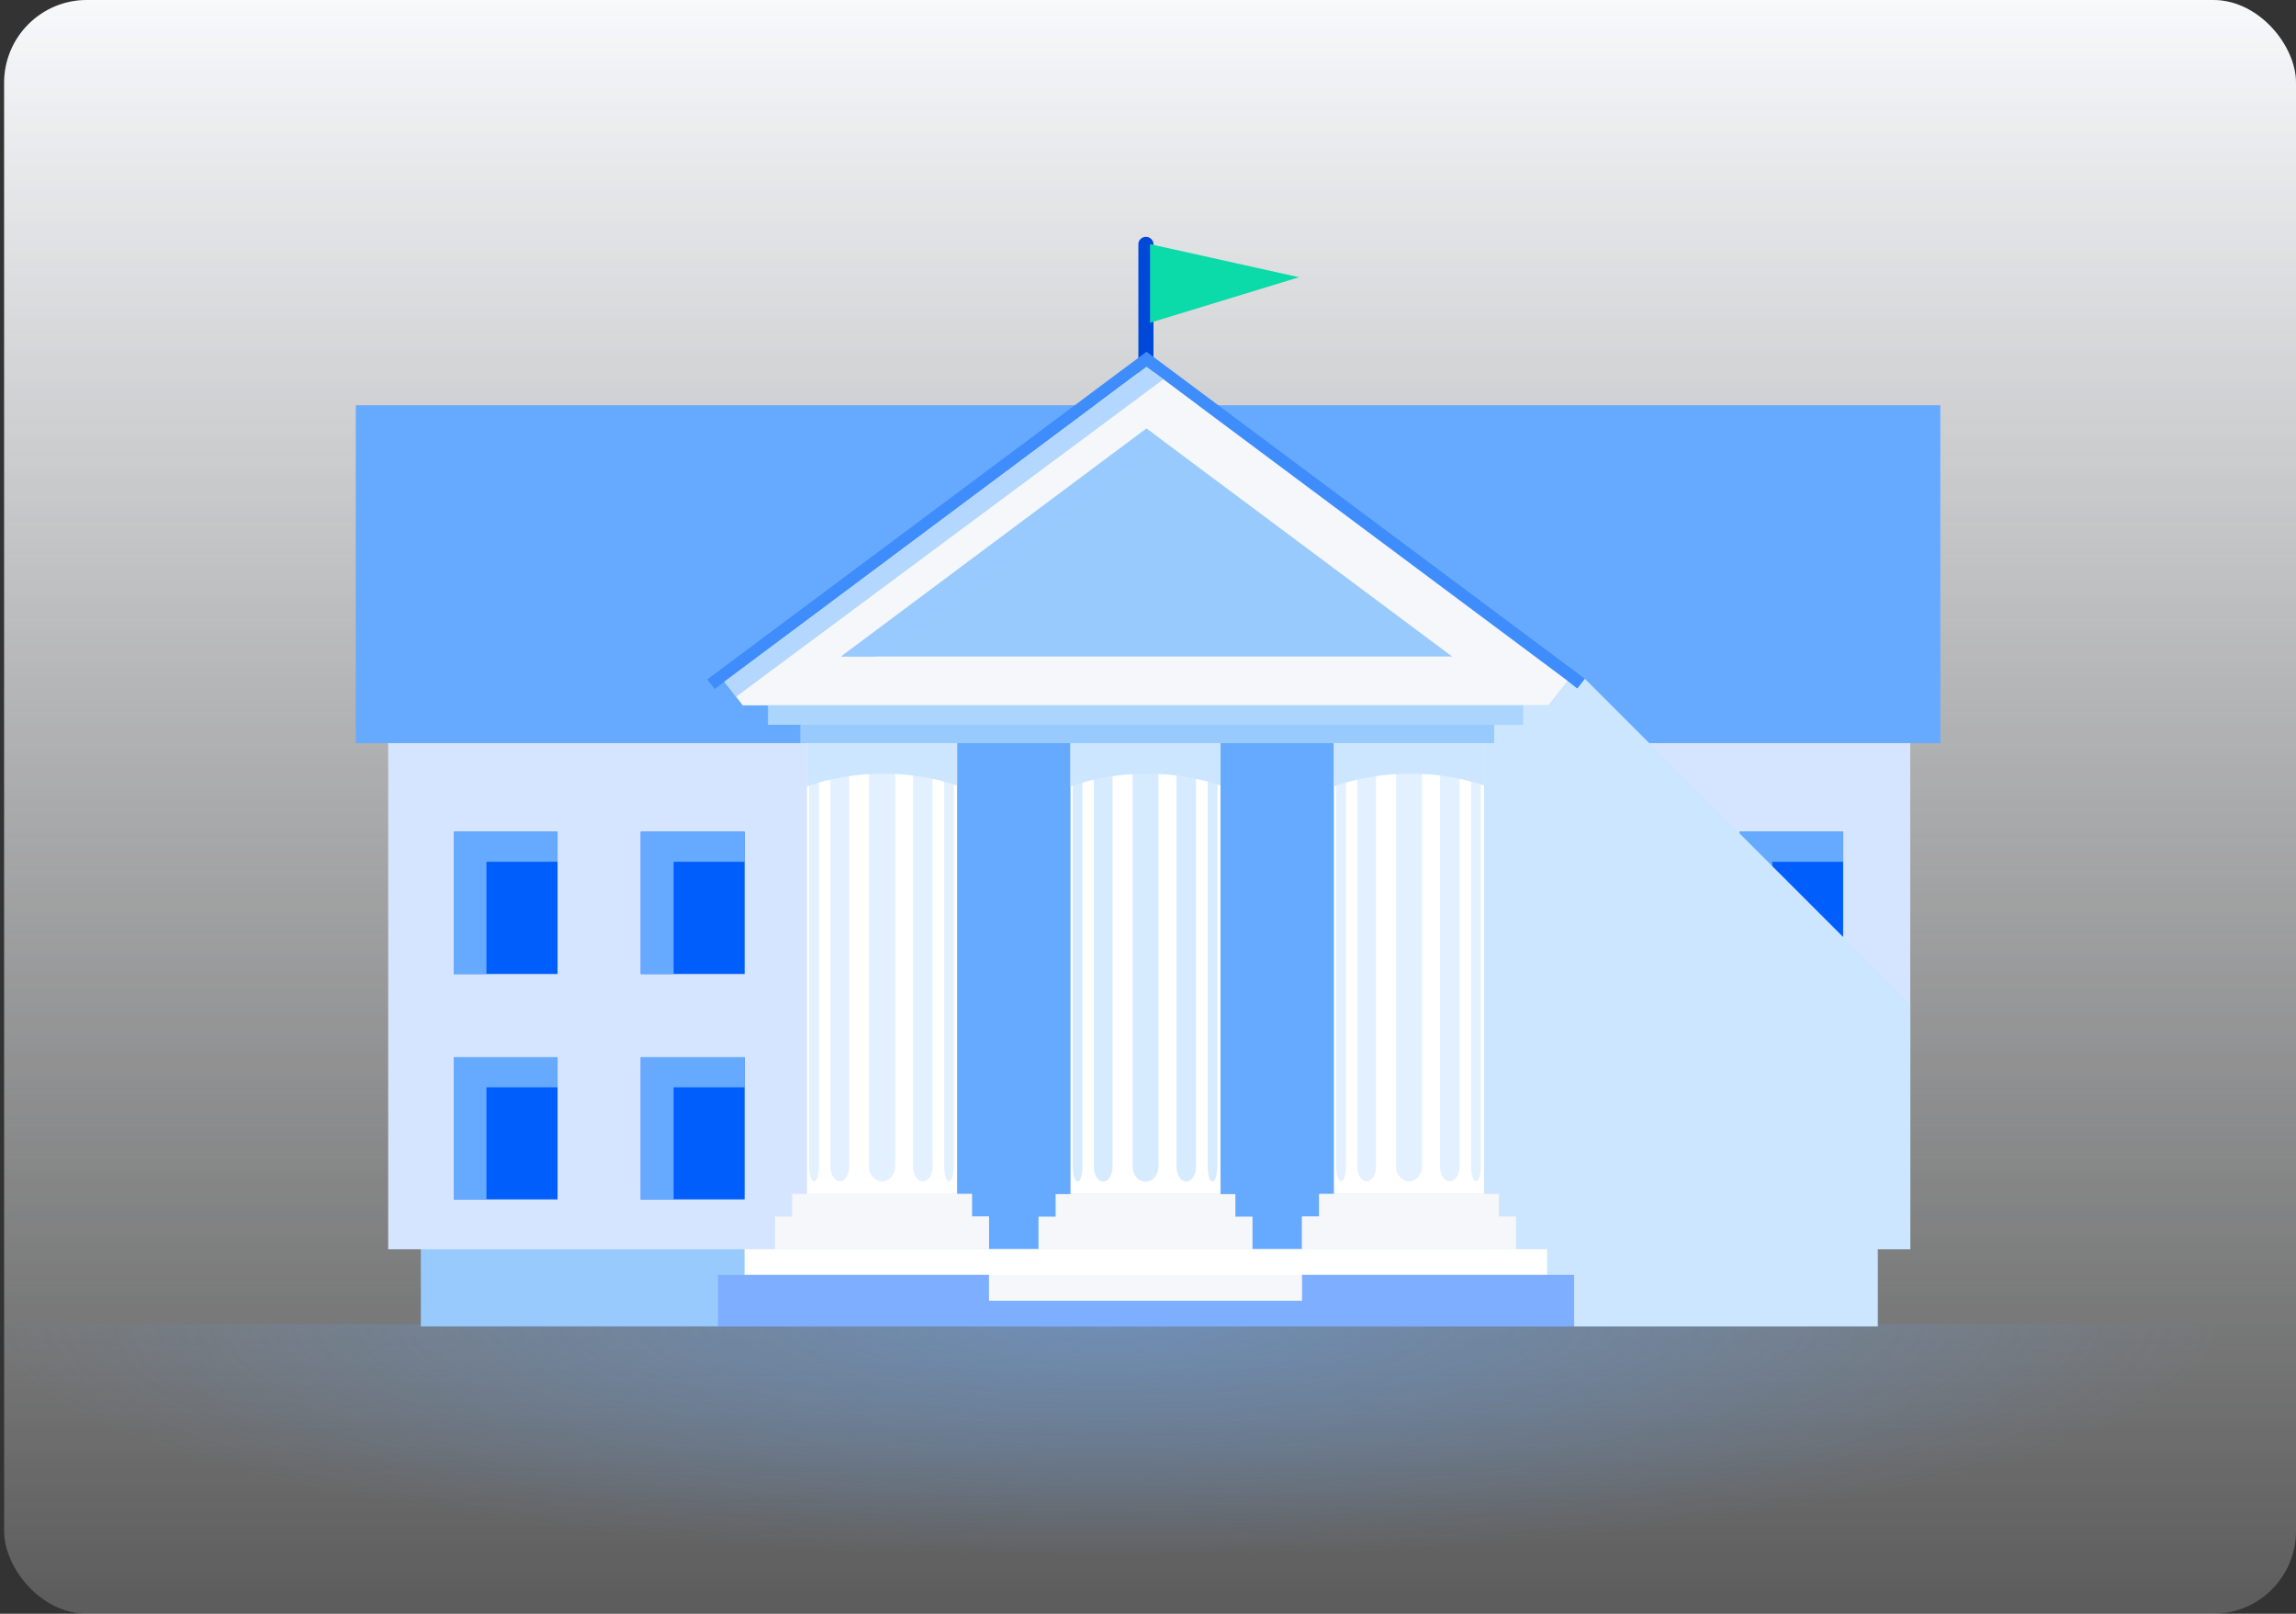 <svg xmlns="http://www.w3.org/2000/svg" width="555" height="390" fill="none" viewBox="0 0 555 390"><rect x="0" y="0" width="555" height="390" fill="#333333" stroke="none"/><rect width="554" height="390" x="1" fill="url(#a)" rx="20"/><rect width="554" height="390" x="1" fill="#fff" fill-opacity=".2" rx="20"/><path fill="#0048d9" d="M275.174 97V59a1.827 1.827 0 0 1 3.652 0v38a1.827 1.827 0 0 1-3.652 0"/><path fill="#0adba8" d="m278 59 36 8-36 11z"/><path fill="url(#b)" d="M0 320h555v70H0z"/><path fill="#98cafe" d="M453.863 301.863H101.727v18.683h352.136z"/><path fill="#65aafe" d="M469.025 97.925H86v81.668h383.025z"/><path fill="#d6e5ff" d="M461.752 179.594H93.838v122.321h367.914z"/><path fill="#98cafe" d="M368.135 170.47H185.682v4.677h182.453z" opacity=".71" style="mix-blend-mode:multiply"/><path fill="#005efd" d="M400.309 201.025h-25.081v34.358h25.081zm45.228 0h-25.081v34.358h25.081zm-45.228 54.479h-25.081v34.358h25.081zm45.228 0h-25.081v34.358h25.081z"/><path fill="#65aafe" d="M445.563 201.025v7.247h-17.166v27.111h-7.941v-34.358zm-45.228 0v7.247h-17.166v27.111h-7.941v-34.358zm45.228 54.479v7.273h-17.166v27.111h-7.941v-34.384zm-45.228 0v7.273h-17.166v27.111h-7.941v-34.384z" style="mix-blend-mode:multiply"/><path fill="#005efd" d="M134.774 201.025h-25.106v34.358h25.106zm45.228 0h-25.106v34.358h25.106zm-45.228 54.479h-25.106v34.358h25.106zm45.228 0h-25.106v34.358h25.106z"/><path fill="#65aafe" d="M179.977 201.025v7.247h-17.141v27.111h-7.94v-34.358zm-45.228 0v7.247h-17.166v27.111h-7.915v-34.358zm45.228 54.479v7.273h-17.141v27.111h-7.94v-34.384zm-45.228 0v7.273h-17.166v27.111h-7.915v-34.384zm187.722-75.91v108.958h-3.598v5.422h-4.163v7.915h-75.629v-7.915h-4.137v-5.422h-3.598V179.594z" style="mix-blend-mode:multiply"/><path fill="#cbe6fe" d="M273.979 320.572h-34.898v-18.657h3.238l6.219 6.193h6.605l6.244 6.245h6.373zm187.799-77.891v59.208h-7.889v18.656h-73.393v-12.437h-6.45v-6.219H314.71v-.026h51.755v-7.889h-4.137v-5.422h-3.624V179.593h2.365v-4.445h7.041v-4.677h6.244l4.626-5.911 2.287 1.799 1.825-2.338 59.258 59.233 3.213 3.212z" style="mix-blend-mode:multiply"/><path fill="#fff" d="M358.73 179.594h-36.259v108.932h36.259z"/><path fill="#3f8dfd" d="m383.092 164.021-1.825 2.338-2.287-1.773-101.84-75.937-102.046 76.117-2.313 1.747-1.824-2.313L277.14 85z"/><path fill="#f5f7fa" d="m378.98 164.586-4.626 5.885H179.565l-4.471-5.705L277.14 88.649z"/><path fill="#98cafe" d="m203.31 158.65 73.83-55.096 73.855 55.096zm164.8 11.82v4.703h-7.041v4.42H193.442v-4.42h-7.76v-4.703z"/><path fill="#f5f7fa" d="M239.056 294v7.889h-51.704V294h4.137v-5.474h43.455V294zm127.383 0v7.889h-51.703V294h4.137v-5.474h43.455V294z"/><path fill="#fff" d="M231.346 179.594h-36.259v108.932h36.259z"/><path fill="#98cafe" d="M343.748 281.87c0 2.004-1.413 3.623-3.135 3.623-1.747 0-3.161-1.619-3.161-3.623v-94.799c0-2.004 1.414-3.649 3.161-3.649s3.135 1.619 3.135 3.649zm9.072 0c0 2.004-1.054 3.623-2.365 3.623-1.31 0-2.364-1.619-2.364-3.623v-94.799c0-2.004 1.054-3.649 2.364-3.649 1.311 0 2.365 1.619 2.365 3.649zm5.113 0c0 2.004-.539 3.623-1.156 3.623-.642 0-1.156-1.619-1.156-3.623v-94.799c0-2.004.514-3.649 1.156-3.649s1.156 1.619 1.156 3.649zm-32.584 0c0 2.004-.514 3.623-1.182 3.623-.643 0-1.183-1.619-1.183-3.623v-94.799c0-2.004.54-3.649 1.183-3.649.668 0 1.182 1.619 1.182 3.649zm7.272 0c0 2.004-1.002 3.623-2.261 3.623s-2.262-1.619-2.262-3.623v-94.799c0-2.004 1.003-3.649 2.262-3.649 1.233 0 2.261 1.619 2.261 3.649zm-116.256 0c0 2.004-1.414 3.623-3.161 3.623s-3.135-1.619-3.135-3.623v-94.799c0-2.004 1.413-3.649 3.135-3.649 1.747 0 3.161 1.619 3.161 3.649zm9.071 0c0 2.004-1.054 3.623-2.364 3.623-1.311 0-2.365-1.619-2.365-3.623v-94.799c0-2.004 1.054-3.649 2.365-3.649 1.31 0 2.364 1.619 2.364 3.649zm5.114 0c0 2.004-.514 3.623-1.157 3.623-.642 0-1.156-1.619-1.156-3.623v-94.799c0-2.004.514-3.649 1.156-3.649.643 0 1.157 1.619 1.157 3.649zm-32.585 0c0 2.004-.514 3.623-1.182 3.623-.643 0-1.182-1.619-1.182-3.623v-94.799c0-2.004.539-3.649 1.182-3.649.668 0 1.182 1.619 1.182 3.649zm7.298 0c0 2.004-1.028 3.623-2.261 3.623-1.259 0-2.262-1.619-2.262-3.623v-94.799c0-2.004 1.003-3.649 2.262-3.649 1.233 0 2.261 1.619 2.261 3.649z" opacity=".28"/><path fill="#fff" d="M374.02 301.888H179.977v6.219H374.02z"/><path fill="#7eaeff" d="M380.496 308.107H173.552v12.464h206.944z"/><path fill="#98cafe" d="M281.2 91.681 177.921 168.39l-2.827-3.623L277.14 88.649zm-.411 14.597-69.05 52.372h-8.403l73.804-55.096z" opacity=".71" style="mix-blend-mode:multiply"/><path fill="#fff" d="M314.736 301.888h-75.68v6.245h75.68z"/><path fill="#f5f7fa" d="M314.736 308.107h-75.68v6.245h75.68zm-11.976-14.081v7.889h-51.729v-7.889h4.137v-5.448h43.455v5.448z"/><path fill="#fff" d="M295.025 179.645h-36.259v108.933h36.259z"/><path fill="#98cafe" d="M280.044 281.923c0 2.005-1.388 3.649-3.136 3.649-1.747 0-3.135-1.619-3.135-3.649v-94.799c0-2.004 1.414-3.649 3.135-3.649 1.748 0 3.136 1.645 3.136 3.649zm9.071 0c0 2.005-1.054 3.649-2.364 3.649-1.311 0-2.364-1.619-2.364-3.649v-94.799c0-2.004 1.053-3.649 2.364-3.649s2.364 1.645 2.364 3.649zm5.139 0c0 2.005-.539 3.649-1.156 3.649-.642 0-1.156-1.619-1.156-3.649v-94.799c0-2.004.514-3.649 1.156-3.649.643 0 1.156 1.645 1.156 3.649zm-32.584 0c0 2.005-.514 3.649-1.182 3.649-.643 0-1.182-1.619-1.182-3.649v-94.799c0-2.004.539-3.649 1.182-3.649s1.182 1.645 1.182 3.649zm7.272 0c0 2.005-1.028 3.649-2.261 3.649s-2.262-1.619-2.262-3.649v-94.799c0-2.004 1.003-3.649 2.262-3.649s2.261 1.645 2.261 3.649z" opacity=".39"/><path fill="#cbe6fe" d="M295.025 179.644v10.176c-5.396-1.824-11.461-2.852-17.834-2.852s-12.9 1.105-18.425 3.058v-10.408h36.259zm-63.679 0v10.176c-5.396-1.824-11.461-2.852-17.834-2.852s-12.9 1.105-18.425 3.058v-10.408h36.259zm127.384 0v10.176c-5.396-1.824-11.461-2.852-17.834-2.852s-12.9 1.105-18.425 3.058v-10.408h36.259z" style="mix-blend-mode:multiply"/><path fill="#cbe6fe" d="M368.135 170.47H185.682v4.677h182.453z" opacity=".4" style="mix-blend-mode:multiply"/><defs><radialGradient id="b" cx="0" cy="0" r="1" gradientTransform="matrix(269.965 .4 -.23 56.357 267.777 320)" gradientUnits="userSpaceOnUse"><stop stop-color="#65aafe" stop-opacity=".45"/><stop offset=".501" stop-color="#65aafe" stop-opacity=".245"/><stop offset="1" stop-color="#65aafe" stop-opacity="0"/></radialGradient><linearGradient id="a" x1="278" x2="278" y1="0" y2="390" gradientUnits="userSpaceOnUse"><stop stop-color="#f5f7fa"/><stop offset="1" stop-color="#f5f7fa" stop-opacity="0"/></linearGradient></defs></svg>